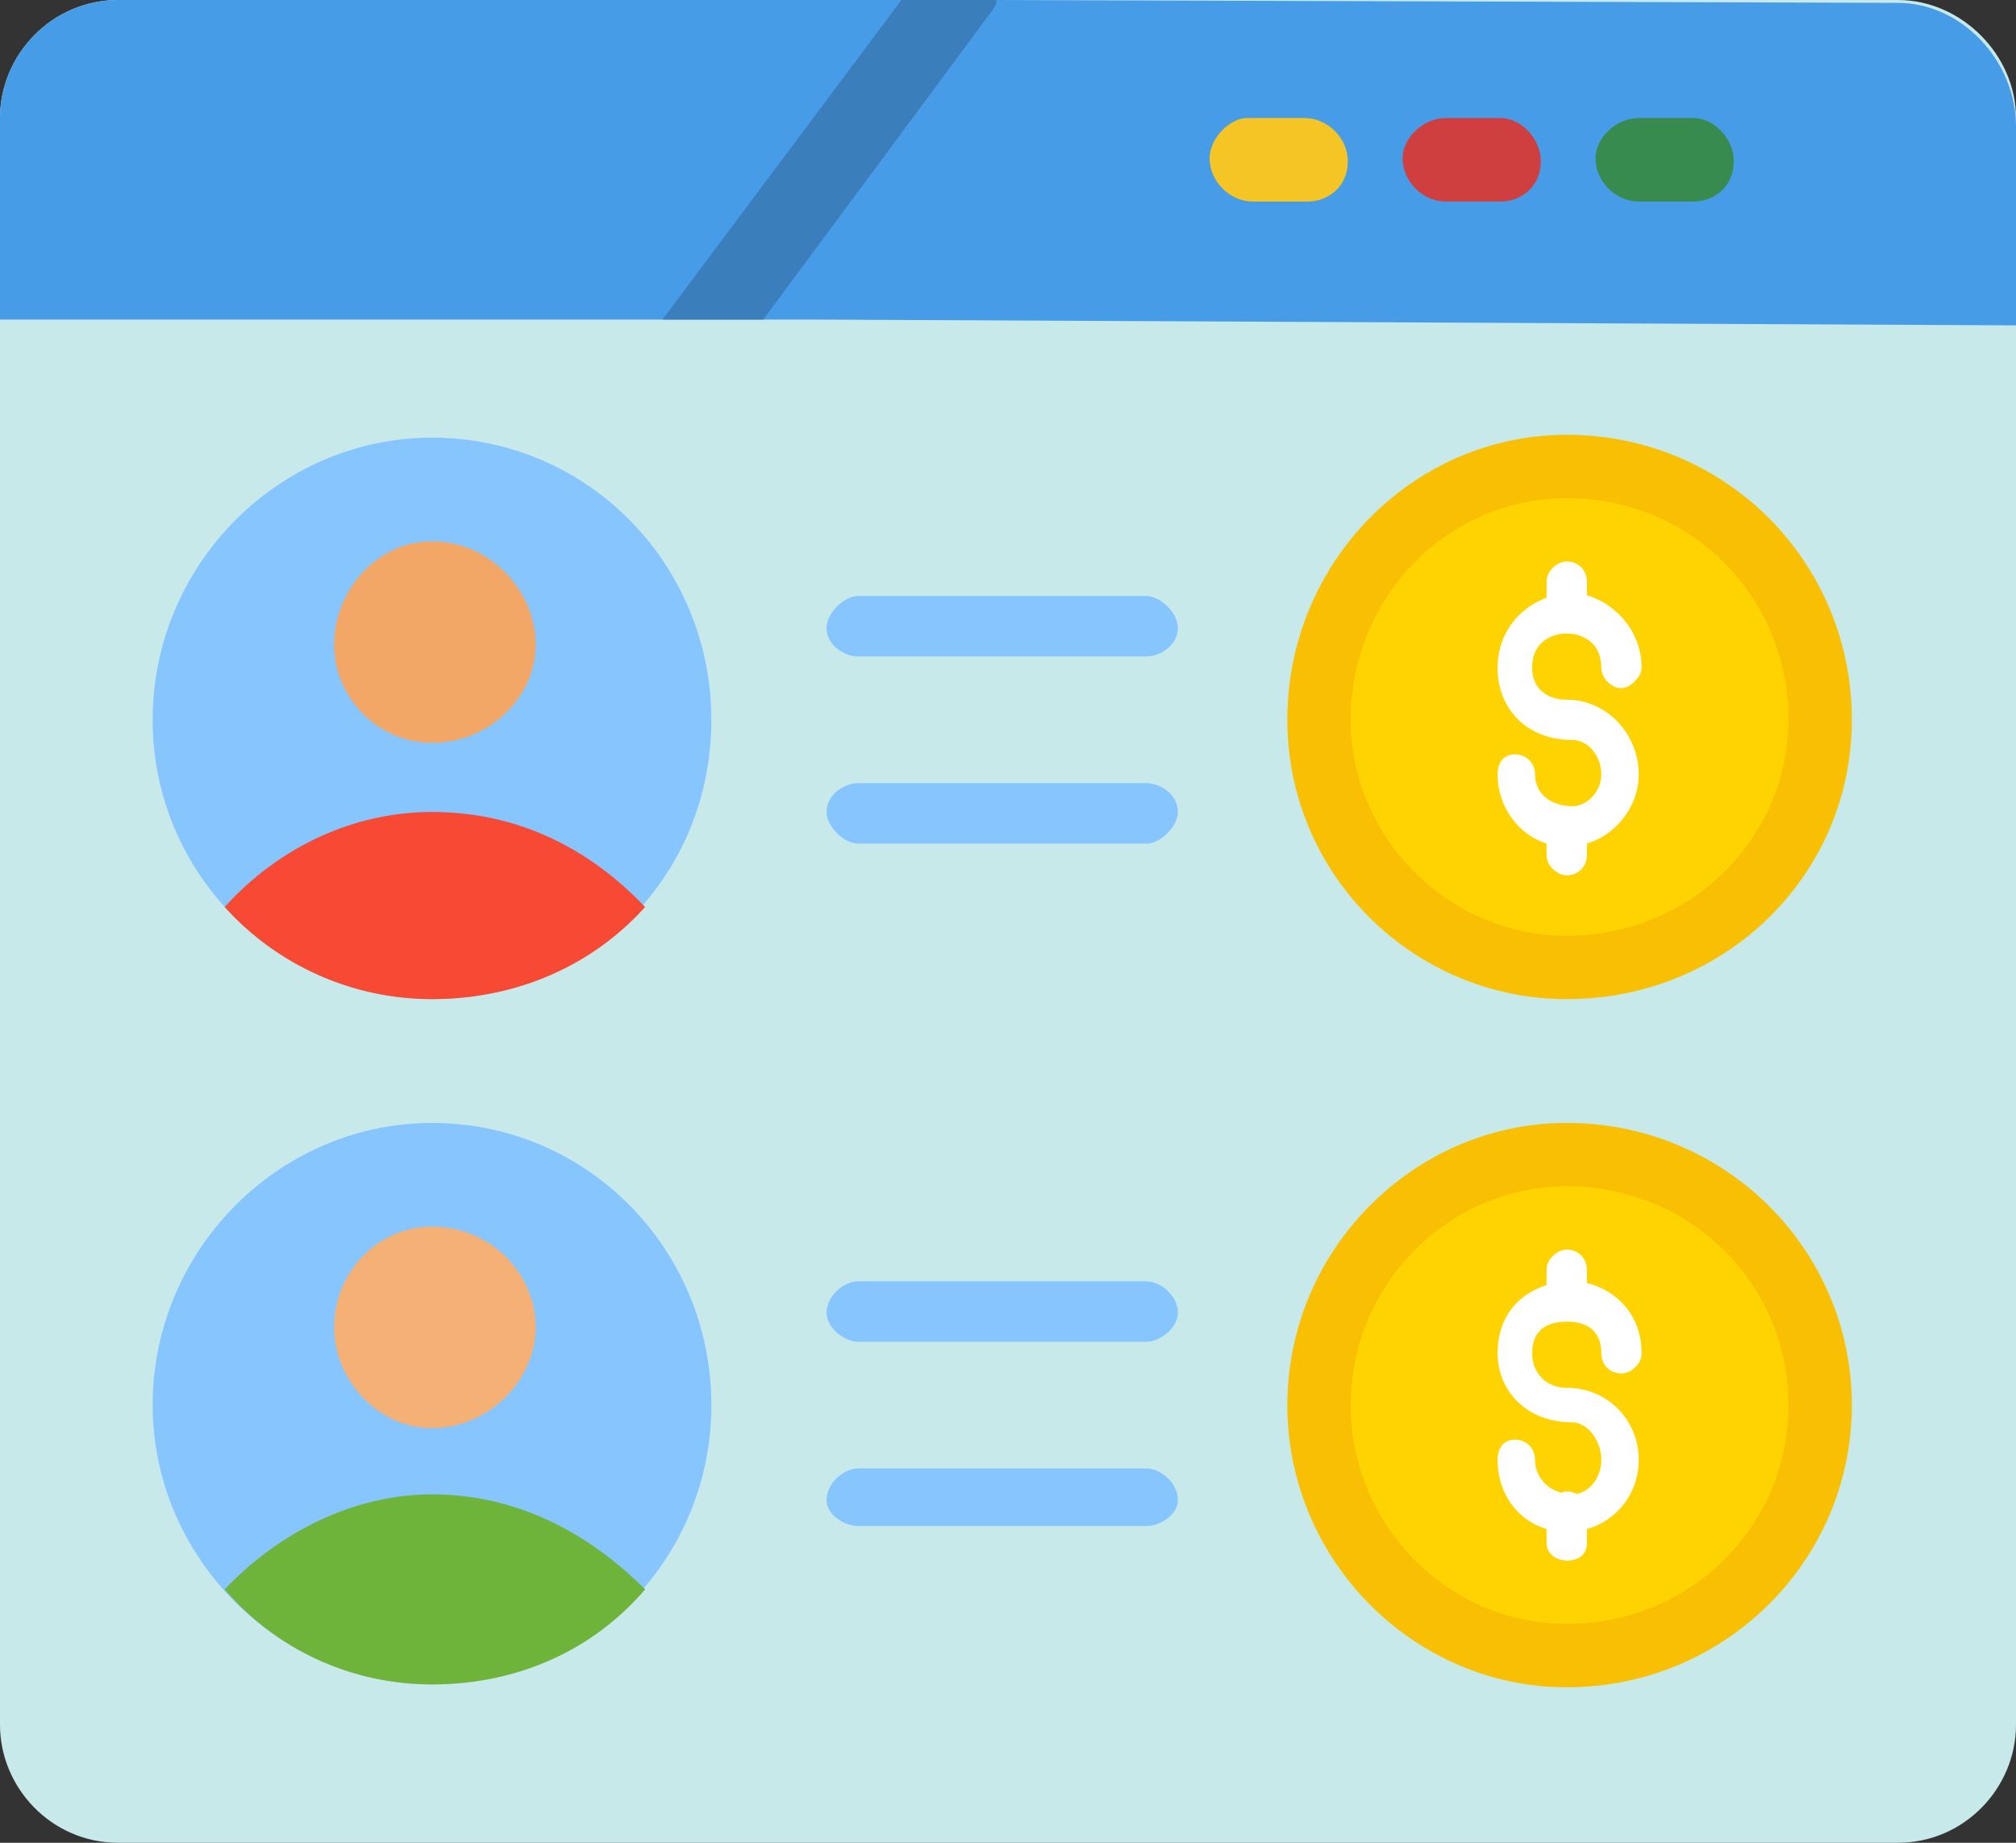 <svg version="1.2" xmlns="http://www.w3.org/2000/svg" viewBox="0 0 70 64" width="70" height="64"><rect x="0" y="0" width="70" height="64" fill="#333333" stroke="none"/><style>.a{fill:#c8e9e9}.b{fill:#479ce8}.c{fill:#3a7ebc}.d{fill:#378b4e}.e{fill:#d03f3f}.f{fill:#f5c525}.g{fill:#87c5fe}.h{fill:#f3a766}.i{fill:#f74933}.j{fill:#f4b075}.k{fill:#6eb43a}.l{fill:#f8bf03}.m{fill:#ffd300}.n{fill:#fff}</style><path fill-rule="evenodd" class="a" d="m65.9 64h-61.8c-2.3 0-4.1-1.9-4.1-4.1v-55.8c0-2.2 1.8-4.1 4.1-4.1h61.8c2.2 0 4.1 1.9 4.1 4.1v55.8c0 2.2-1.8 4.1-4.1 4.1z"/><path fill-rule="evenodd" class="b" d="m65.9 0.1l-31.3-0.1h-30.5c-2.3 0-4.1 1.9-4.1 4.1v7h26.5 2.1l41.4 0.2v-6.9c0-2.3-1.9-4.3-4.1-4.3z"/><path fill-rule="evenodd" class="c" d="m34.6 0h-3.3l-8.3 11.1h3.5l8-10.8c0.1-0.2 0.1-0.2 0.1-0.3z"/><path fill-rule="evenodd" class="d" d="m58.8 7h-1.9c-0.8 0-1.5-0.7-1.5-1.5 0-0.7 0.7-1.4 1.5-1.4h1.9c0.7 0 1.4 0.7 1.4 1.5 0 0.9-0.7 1.4-1.4 1.4z"/><path fill-rule="evenodd" class="e" d="m52.1 7h-1.9c-0.8 0-1.5-0.7-1.5-1.5 0-0.7 0.7-1.4 1.5-1.4h1.9c0.7 0 1.4 0.7 1.4 1.5 0 0.9-0.7 1.4-1.4 1.4z"/><path fill-rule="evenodd" class="f" d="m45.4 7h-1.9c-0.8 0-1.5-0.7-1.5-1.5 0-0.7 0.7-1.4 1.3-1.4h2c0.8 0 1.5 0.7 1.5 1.5 0 0.9-0.7 1.4-1.4 1.4z"/><path fill-rule="evenodd" class="g" d="m39.8 22.8h-10c-0.5 0-1.1-0.4-1.1-1 0-0.5 0.6-1.1 1.1-1.1h10c0.5 0 1.1 0.6 1.1 1.1 0 0.6-0.6 1-1.1 1z"/><path fill-rule="evenodd" class="g" d="m39.8 29.3h-10c-0.5 0-1.1-0.6-1.1-1.1 0-0.6 0.6-1 1.1-1h10c0.5 0 1.1 0.4 1.1 1 0 0.5-0.6 1.1-1.1 1.1z"/><path fill-rule="evenodd" class="g" d="m39.8 46.6h-10c-0.5 0-1.1-0.5-1.1-1 0-0.6 0.6-1.1 1.1-1.1h10c0.5 0 1.1 0.5 1.1 1.1 0 0.5-0.6 1-1.1 1z"/><path fill-rule="evenodd" class="g" d="m39.8 53h-10c-0.5 0-1.1-0.4-1.1-0.9 0-0.6 0.6-1.1 1.1-1.1h10c0.5 0 1.1 0.5 1.1 1.1 0 0.5-0.6 0.9-1.1 0.9z"/><path fill-rule="evenodd" class="g" d="m15 34.7c-5.3 0-9.7-4.3-9.7-9.7 0-5.4 4.4-9.8 9.7-9.8 5.4 0 9.7 4.4 9.7 9.8 0 5.4-4.2 9.7-9.7 9.7z"/><path fill-rule="evenodd" class="h" d="m15 25.8c-1.9 0-3.4-1.6-3.4-3.4 0-1.9 1.5-3.6 3.4-3.6 2 0 3.6 1.7 3.6 3.6 0 1.8-1.6 3.4-3.6 3.4z"/><path fill-rule="evenodd" class="i" d="m15 34.7c3 0 5.6-1.2 7.4-3.2-2-2.1-4.5-3.3-7.4-3.3-2.7 0-5.3 1.2-7.2 3.3 1.8 2 4.4 3.2 7.2 3.2z"/><path fill-rule="evenodd" class="g" d="m15 58.5c-5.3 0-9.7-4.4-9.7-9.7 0-5.4 4.4-9.8 9.7-9.8 5.4 0 9.7 4.4 9.7 9.8 0 5.3-4.2 9.7-9.7 9.7z"/><path fill-rule="evenodd" class="j" d="m15 49.6c-1.9 0-3.4-1.7-3.4-3.5 0-1.9 1.5-3.5 3.4-3.5 2 0 3.6 1.6 3.6 3.5 0 1.8-1.6 3.5-3.6 3.5z"/><path fill-rule="evenodd" class="k" d="m15 58.5c3 0 5.6-1.2 7.4-3.3-2-2-4.5-3.3-7.4-3.3-2.7 0-5.3 1.3-7.2 3.3 1.8 2.1 4.4 3.3 7.2 3.3z"/><path fill-rule="evenodd" class="l" d="m54.4 34.7c-5.3 0-9.7-4.3-9.7-9.7 0-5.5 4.4-9.9 9.7-9.9 5.5 0 9.9 4.4 9.9 9.9 0 5.4-4.4 9.7-9.9 9.7z"/><path fill-rule="evenodd" class="m" d="m54.4 32.5c-4.1 0-7.5-3.4-7.5-7.5 0-4.3 3.4-7.7 7.5-7.7 4.3 0 7.7 3.4 7.7 7.7 0 4.1-3.4 7.5-7.7 7.5z"/><path fill-rule="evenodd" class="n" d="m54.4 29.4c-1.4 0-2.4-1.2-2.4-2.5 0-0.4 0.2-0.7 0.6-0.7 0.4 0 0.7 0.3 0.7 0.7 0 0.7 0.6 1.1 1.3 1.1 0.5 0 1-0.5 1-1.1 0-0.7-0.5-1.2-1-1.2-1.6 0-2.6-1.1-2.6-2.5 0-1.6 1.3-2.6 2.6-2.6 1 0 2.4 1 2.4 2.6 0 0.3-0.4 0.7-0.7 0.7-0.4 0-0.7-0.4-0.7-0.7 0-1-0.8-1.2-1.2-1.2-0.4 0-1.2 0.2-1.2 1.2 0 0.7 0.5 1.1 1.2 1.1 1.4 0 2.5 1.2 2.5 2.6 0 1.3-1.1 2.5-2.5 2.5z"/><path fill-rule="evenodd" class="n" d="m54.4 22c-0.3 0-0.7-0.3-0.7-0.7v-1.1c0-0.4 0.4-0.7 0.7-0.7 0.4 0 0.7 0.3 0.7 0.7v1.1c0 0.4-0.3 0.7-0.7 0.7z"/><path fill-rule="evenodd" class="n" d="m54.4 30.4c-0.3 0-0.7-0.3-0.7-0.7v-1c0-0.4 0.4-0.7 0.7-0.7 0.4 0 0.7 0.3 0.7 0.7v1c0 0.4-0.3 0.7-0.7 0.7z"/><path fill-rule="evenodd" class="l" d="m54.4 58.6c-5.3 0-9.7-4.4-9.7-9.8 0-5.4 4.4-9.8 9.7-9.8 5.5 0 9.9 4.4 9.9 9.8 0 5.4-4.4 9.8-9.9 9.8z"/><path fill-rule="evenodd" class="m" d="m54.4 56.4c-4.1 0-7.5-3.4-7.5-7.6 0-4.2 3.4-7.6 7.5-7.6 4.3 0 7.7 3.4 7.7 7.6 0 4.2-3.4 7.6-7.7 7.6z"/><path fill-rule="evenodd" class="n" d="m54.4 53.2c-1.4 0-2.4-1.1-2.4-2.5 0-0.4 0.2-0.7 0.6-0.7 0.4 0 0.7 0.3 0.7 0.7 0 0.7 0.6 1.2 1.3 1.2 0.5 0 1-0.5 1-1.2 0-0.7-0.5-1.3-1-1.3-1.6 0-2.6-1.1-2.6-2.4 0-1.7 1.3-2.5 2.6-2.5 1 0 2.4 0.8 2.4 2.5 0 0.4-0.4 0.7-0.7 0.7-0.4 0-0.7-0.3-0.7-0.7 0-1-0.8-1.1-1.2-1.1-0.4 0-1.2 0.1-1.2 1.1 0 0.7 0.5 1.2 1.2 1.2 1.4 0 2.5 1.1 2.5 2.5 0 1.4-1.1 2.5-2.5 2.5z"/><path fill-rule="evenodd" class="n" d="m54.4 45.7c-0.3 0-0.7-0.2-0.7-0.7v-0.9c0-0.4 0.4-0.7 0.7-0.7 0.4 0 0.7 0.3 0.7 0.7v0.9c0 0.5-0.3 0.7-0.7 0.7z"/><path fill-rule="evenodd" class="n" d="m54.4 54.2c-0.3 0-0.7-0.2-0.7-0.6v-1.1c0-0.4 0.4-0.7 0.7-0.7 0.4 0 0.7 0.3 0.7 0.7v1.1c0 0.4-0.3 0.6-0.7 0.6z"/></svg>